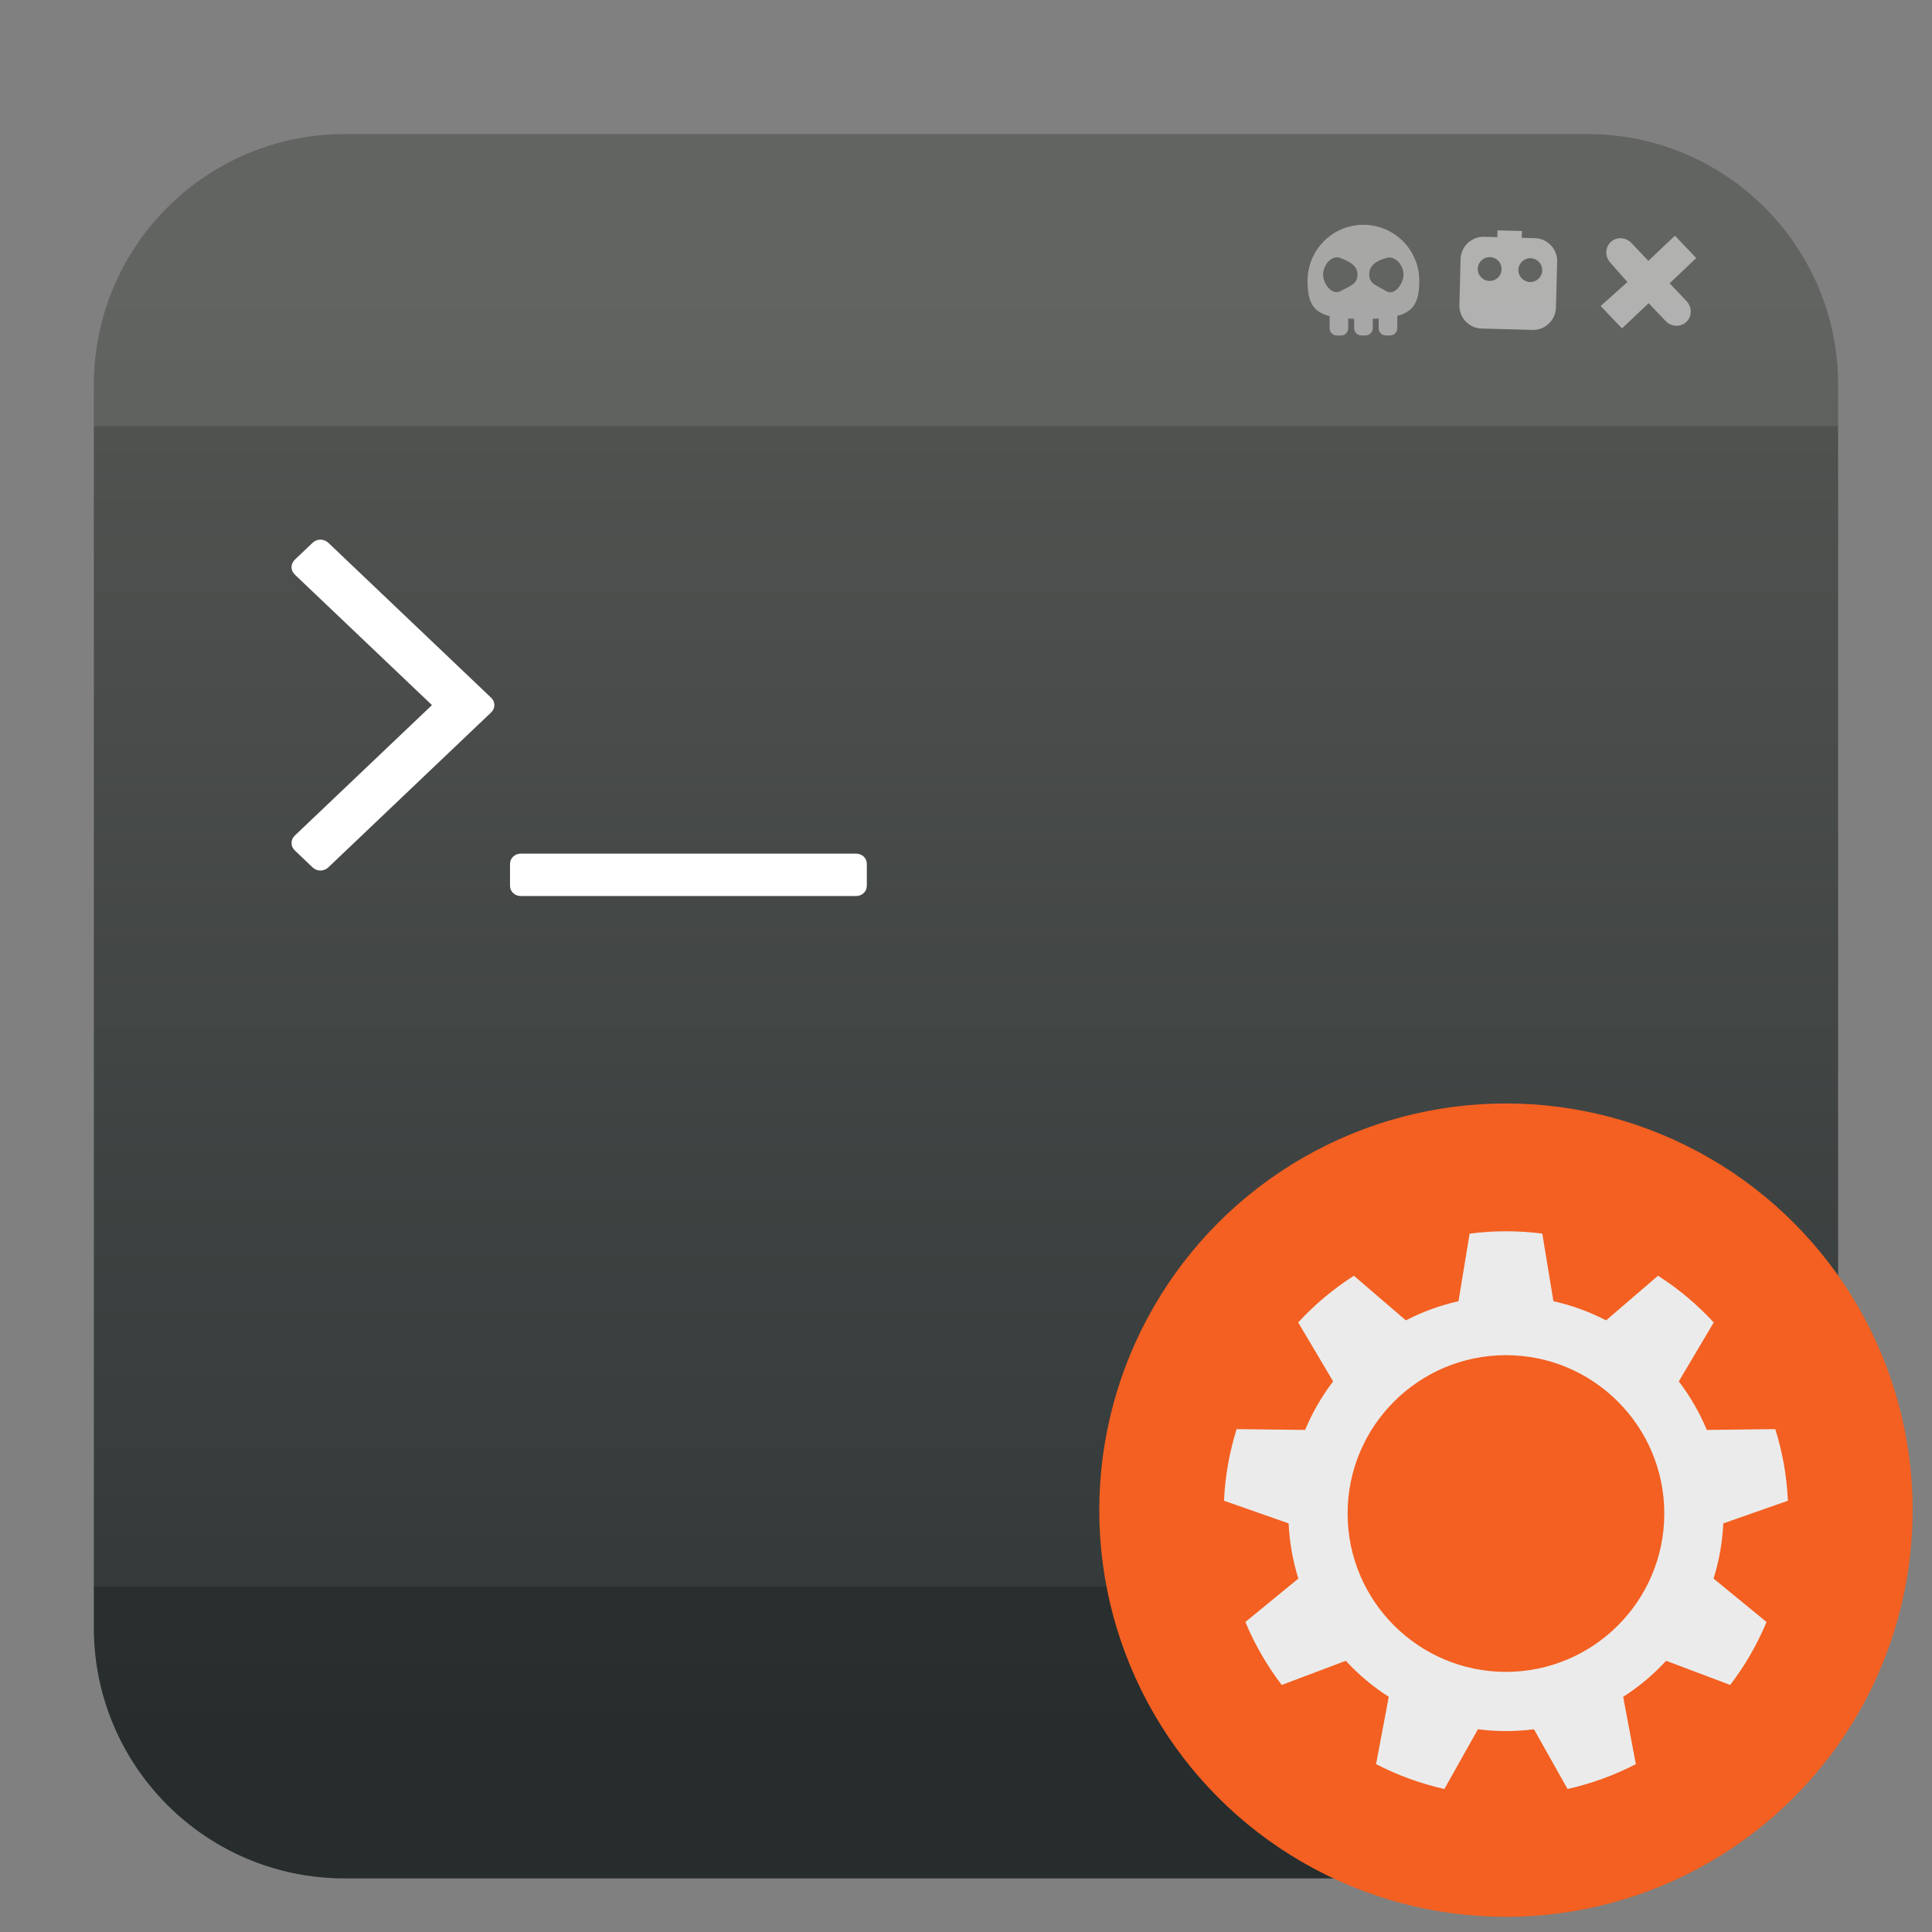 <svg clip-rule="evenodd" fill-rule="evenodd" stroke-linejoin="round" stroke-miterlimit="2" viewBox="0 0 48 48" xmlns="http://www.w3.org/2000/svg">
 <rect x="0" y="0" width="48" height="48" fill="#808080" stroke="none"/>
 <linearGradient id="a" x2="1" gradientTransform="matrix(0 -36.217 36.217 0 360.171 42.119)" gradientUnits="userSpaceOnUse">
  <stop stop-color="#313738" offset="0"/>
  <stop stop-color="#535552" offset="1"/>
 </linearGradient>
 <g transform="translate(0 1)">
  <path d="m39.44 2.332c3.438 0 6.228 2.79 6.228 6.228v30.88c0 3.438-2.79 6.228-6.228 6.228h-30.88c-3.438 0-6.228-2.79-6.228-6.228v-30.88c0-3.438 2.79-6.228 6.228-6.228z" fill="url(#a)"/>
  <path d="m2.332 9.588v-1.028c0-3.438 2.79-6.228 6.228-6.228h30.88c3.438 0 6.228 2.79 6.228 6.228v1.028z" fill="#ebebeb" fill-opacity=".1"/>
  <path d="m45.668 38.412v1.028c0 3.438-2.79 6.228-6.228 6.228h-30.88c-3.438 0-6.228-2.79-6.228-6.228v-1.028z" fill-opacity=".2"/>
  <g fill-opacity=".5">
   <path d="m33.317 7.335h-.105c-.099 0-.178-.081-.178-.18v-.302c-.426-.107-.548-.36-.548-.879 0-.766.622-1.389 1.388-1.389s1.388.623 1.388 1.389c0 .511-.129.763-.546.874v.306c0 .1-.081.18-.18.18h-.104c-.099 0-.18-.08-.18-.18v-.24c-.047.003-.095.005-.146.006v.235c0 .099-.08.179-.179.179h-.104c-.1 0-.18-.08-.18-.179v-.234c-.051-.001-.1-.003-.147-.006v.24c0 .099-.08.18-.179.18zm-.018-1.926c.235.092.426.185.426.414 0 .227-.154.271-.426.412-.209.109-.427-.185-.427-.412 0-.229.207-.499.427-.414zm1.145 0c.227-.064.426.185.426.414 0 .227-.224.533-.426.412-.248-.147-.426-.185-.426-.412 0-.229.166-.34.426-.414z" fill="#ededed"/>
   <g fill="#fff">
    <path d="m40.535 5.039.418.442.661-.626.528.557-.66.626.418.442c.143.15.141.383-.003.518-.144.137-.376.126-.517-.024l-.42-.442-.662.628-.529-.557.664-.596-.419-.475c-.143-.15-.14-.382.003-.518.144-.136.376-.125.518.025z"/>
    <path d="m37.201 4.892.004-.169.607.016-.006.169.328.009c.314.009.563.272.554.586l-.031 1.139c-.008.315-.27.564-.585.555l-1.26-.034c-.315-.008-.563-.271-.554-.585l.03-1.14c.008-.315.271-.563.586-.555zm-.182.496c.163.004.292.141.287.304-.003.163-.14.292-.303.288s-.293-.141-.288-.304c.004-.163.141-.292.304-.288zm1.009.027c.163.005.293.14.288.304-.004.164-.14.293-.304.288-.163-.004-.292-.14-.288-.304.005-.163.141-.292.304-.288z"/>
   </g>
  </g>
  <path d="m21.26 20.208c.08 0 .147.025.199.074.052.05.078.113.077.19v.527c0 .077-.025.14-.077.189s-.119.074-.199.074h-8.312c-.081 0-.147-.024-.199-.074-.052-.049-.078-.112-.078-.189v-.527c0-.077.026-.14.078-.19.052-.049.118-.074.199-.074zm-13.099-7.719 4.034 3.839c.058.055.087.118.087.189 0 .072-.029.135-.087.19l-4.034 3.839c-.058.055-.125.082-.2.082s-.141-.027-.199-.082l-.433-.412c-.057-.055-.086-.118-.086-.19 0-.071.029-.134.086-.189l3.403-3.237-3.403-3.238c-.057-.055-.086-.118-.086-.189 0-.072.029-.135.086-.19l.433-.412c.058-.055.124-.082.199-.082s.142.027.2.082z" fill="#fff" fill-rule="nonzero"/>
 </g>
 <circle cx="37.415" cy="37.519" r="10.104" fill="#f36021" stroke-width=".919"/>
 <path transform="translate(29.415 29.603)" d="m8.903 1.046c-.599-.078-1.207-.078-1.806 0l-.276 1.679c-.455.102-.895.262-1.308.476l-1.291-1.109c-.509.326-.975.716-1.384 1.161l.868 1.464c-.283.37-.517.776-.696 1.206l-1.702-.02c-.18.577-.286 1.175-.313 1.779l1.605.563c.022.466.103.927.242 1.371l-1.316 1.079c.232.558.536 1.084.903 1.564l1.592-.6c.316.343.674.644 1.067.895l-.315 1.672c.537.278 1.107.486 1.697.618l.834-1.484c.462.06.93.06 1.392 0l.834 1.484c.59-.132 1.16-.34 1.697-.618l-.315-1.672c.393-.251.751-.552 1.067-.895l1.592.6c.367-.48.671-1.006.903-1.564l-1.316-1.079c.139-.444.22-.905.242-1.371l1.605-.563c-.027-.604-.133-1.202-.313-1.779l-1.702.02c-.179-.43-.413-.836-.696-1.206l.868-1.464c-.409-.445-.875-.835-1.384-1.161l-1.291 1.109c-.413-.214-.853-.374-1.308-.476zm-.903 3.02c2.171 0 3.934 1.763 3.934 3.934s-1.763 3.934-3.934 3.934-3.934-1.763-3.934-3.934 1.763-3.934 3.934-3.934z" fill="#ebebeb"/>
</svg>

